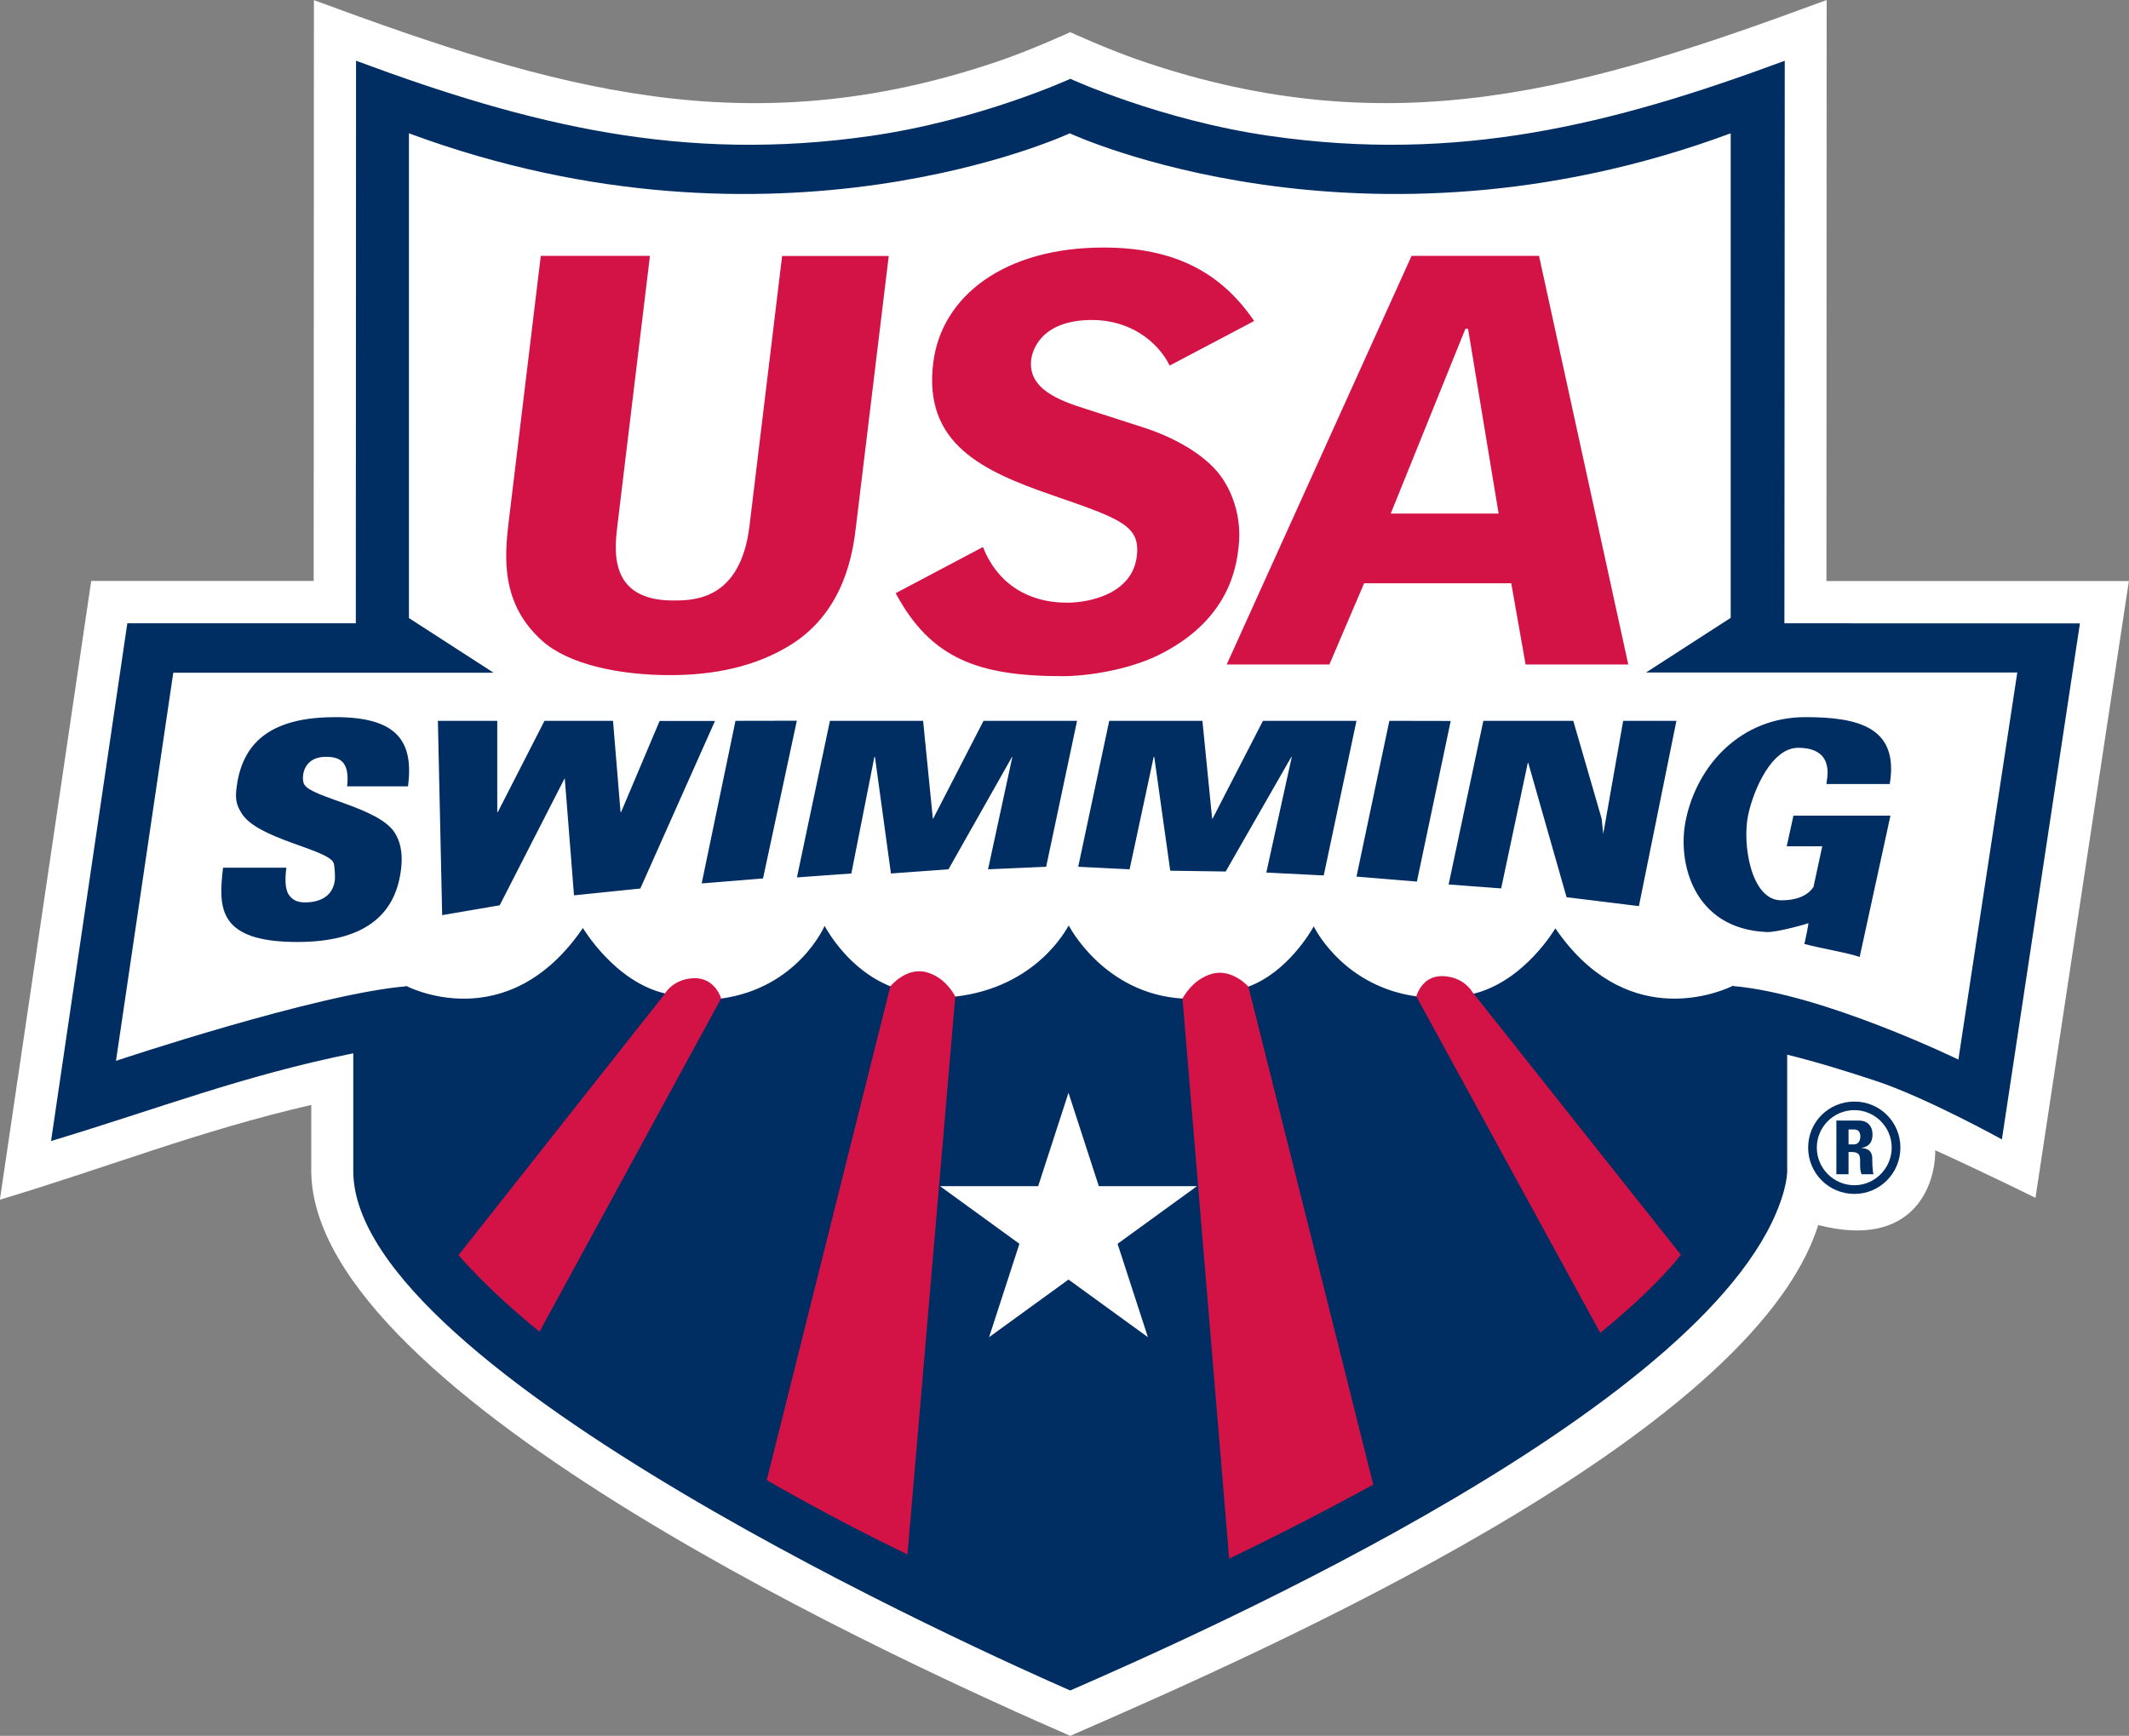 <?xml version="1.0" encoding="utf-8"?>
<!-- Generator: Adobe Illustrator 22.0.1, SVG Export Plug-In . SVG Version: 6.00 Build 0)  -->
<svg version="1.1" id="Layer_1" xmlns="http://www.w3.org/2000/svg" xmlns:xlink="http://www.w3.org/1999/xlink" x="0px" y="0px"
	 width="183.93px" height="150px" viewBox="0 0 183.93 150" style="enable-background:new 0 0 183.93 150;" xml:space="preserve">
<rect x="0" y="0" width="183.93" height="150" fill="#808080" stroke="none"/>
<path style="fill:#FFFFFF;" d="M86.22,5.3c2.91-0.99,6.24-2.52,6.24-2.52s3.33,1.53,6.25,2.52c21.65,7.36,38.32,2.4,59.1-5.3
	l-0.02,50.21h26.13l-8.07,53.3c0,0-4.39-2.18-8.66-4.11c0.03,2.97-1.84,8.58-10.11,6.46c-5.78,18.36-47.96,36.87-64.62,44.14
	c-13.5-5.89-65.41-29.28-65.57-48.78v-5.74c-9.77,2.26-17.31,5.31-26.9,8.19L7.88,50.2H27.1l0.02-50.19
	C47.92,7.71,64.58,12.66,86.22,5.3"/>
<path style="fill:#002E62;" d="M160.21,95.19c-2.22,0-4,1.76-4,3.98c0,2.21,1.78,4,4,4c2.2,0,3.97-1.79,3.97-4
	C164.18,96.95,162.41,95.19,160.21,95.19 M160.21,102.42c-1.8,0-3.25-1.47-3.25-3.25c0-1.79,1.45-3.24,3.25-3.24
	c1.76,0,3.22,1.45,3.22,3.24C163.43,100.95,161.97,102.42,160.21,102.42 M159.7,99.55h0.27c0.81,0,0.73,0.47,0.73,1.02
	c0,0.31,0,0.62,0.13,0.9h1.03c-0.09-0.2-0.11-1.07-0.11-1.37c0-0.83-0.69-0.88-0.92-0.89v-0.02c0.69-0.11,0.94-0.55,0.94-1.14
	c0-0.79-0.46-1.22-1.19-1.22h-1.93v4.64h1.05L159.7,99.55L159.7,99.55z M159.7,97.6h0.47c0.33,0,0.55,0.17,0.55,0.61
	c0,0.3-0.13,0.68-0.55,0.68h-0.47V97.6z"/>
<path style="fill:#002E62;" d="M154.16,53.86l0.03-48.61c-15.09,5.6-28.3,8.82-44.46,6.5c-9.48-1.36-17.26-4.94-17.26-4.94
	s-7.79,3.58-17.27,4.94c-16.15,2.32-29.35-0.89-44.44-6.5l-0.02,48.61H11L4.41,98.6c9.29-2.8,16.59-5.66,26.11-7.58v10.23
	c0.14,17.3,55.1,41.84,61.94,44.83c11.66-5.09,56.29-24.87,61.6-42.97c0.33-1.13,0.34-1.86,0.34-1.86V91.14
	c2.46,0.6,5.18,1.44,7.74,2.29c4.36,1.46,10.81,5.03,10.81,5.03l6.74-44.59L154.16,53.86L154.16,53.86z M169.19,91.56
	c0,0-11.71-5.69-19.44-6.35v-0.05c0,0-0.08,0.04-0.22,0.11c-1.41,0.64-9.19,3.66-15.16-5.05c0,0-2.64,4.55-7.05,5.65
	c-1.73,0.47-3.38,0.56-4.96,0.23c-6.01-0.84-8.54-5.42-8.83-5.99c-0.02-0.04-0.03-0.06-0.03-0.06c-0.25,0.45-2.29,3.97-5.65,5.21
	c-1.82,0.73-3.71,1.05-5.68,1.03h-0.01c-6.82-0.42-9.83-6.32-9.83-6.32c-0.22,0.36-2.8,5.34-9.8,6.15c-2.03,0.2-3.91-0.04-5.6-0.89
	c-3.56-1.41-5.44-4.77-5.69-5.22c0,0-2.3,5.37-8.94,6.28c-1.68,0.19-3.3,0.06-4.83-0.44c-4.36-1-7.11-5.66-7.11-5.66
	c-6.58,9.62-15.28,5-15.28,5v0.04c-7.75,0.65-25.06,6.44-25.06,6.44l4.95-33.54h27.67l-7.31-4.72V11.52c31.83,11.8,57.09,0,57.09,0
	s25.27,11.8,57.1,0v41.87l-7.31,4.72h32.07L169.19,91.56z"/>
<path style="fill:#D31245;" d="M59.96,84.53c1.83-0.05,2.34,1.75,2.34,1.75l-15.69,28.8c-4.66-3.8-7-6.62-7-6.62L57.42,85.9
	C57.42,85.89,58.13,84.58,59.96,84.53 M80.02,84.01c-1.74-0.46-3.1,1.22-3.1,1.22L66.24,127.9c0,0,5.68,3.32,12.16,6.42l4.13-48.21
	C82.52,86.12,81.76,84.46,80.02,84.01 M127.19,85.71c0,0-0.71-1.3-2.54-1.36s-2.29,1.75-2.29,1.75l15.89,29.08
	c5.12-4.18,6.96-6.76,6.96-6.76L127.19,85.71z M104.74,84.14c-1.74,0.46-2.58,2.15-2.58,2.15l4.03,48.4
	c6.48-3.1,12.45-6.4,12.45-6.4l-10.79-43.04C107.84,85.25,106.47,83.69,104.74,84.14"/>
<path style="fill:#002E62;" d="M28.99,61.97c5.42,0,6.75,2.17,6.26,5.98h-5.26c0.11-1.02-0.02-1.66-0.35-2.05
	c-0.32-0.38-0.83-0.5-1.49-0.5c-1.14,0-1.82,0.6-1.96,1.55c-0.04,0.29-0.02,0.64,0.1,0.84c0.66,1.16,6.44,1.97,7.82,4.18
	c0.4,0.64,0.77,1.64,0.5,3.42c-0.54,3.66-3.11,6.01-8.92,6.01c-6.92,0-6.82-2.99-6.42-6.42h5.47c-0.13,1.03-0.1,1.77,0.16,2.26
	c0.29,0.48,0.73,0.74,1.44,0.74c1.11,0,2.36-0.39,2.58-1.86c0.05-0.34,0-1.34-0.11-1.58c-0.55-1.16-6.52-2.04-7.91-4.22
	c-0.57-0.87-0.58-1.44-0.43-2.49C21.06,63.78,23.88,61.97,28.99,61.97 M56.99,62.29l-3.33,7.88h-0.05l-0.65-7.88h-5.92l-4.03,7.88
	h-0.05v-7.88h-5.13l0.37,16.79l4.97-0.85l5.62-10.99l0.8,10.13l5.73-0.59l6.45-14.48h-4.78V62.29z M63.54,62.29l-2.92,14.05
	l5.3-0.43l2.92-13.63L63.54,62.29L63.54,62.29z M80.62,70.74h-0.03l-0.84-8.45H71.7l-2.85,13.53l4.7-0.34l1.99-10.07h0.05
	l1.38,10.07l4.97-0.36l5.49-9.71h0.03l-2.1,9.71l5.02-0.22l2.67-12.61h-8.08L80.62,70.74z M104.76,70.74h-0.04l-0.84-8.45h-8.05
	L93.15,74.9l4.44,0.22l2.08-9.71h0.05l1.38,9.83l4.79,0.07l5.67-9.9h0.04l-2.2,9.99l4.96,0.25l2.83-13.36h-8.08L104.76,70.74z
	 M120.03,62.29l-2.84,13.46l5.22,0.43l2.92-13.88L120.03,62.29L120.03,62.29z M138.51,72.06l-0.14-1.32l-2.45-8.45h-7.77l-3,14.14
	l4.54,0.34l2.3-10.85h0.04l3.31,11.61l6.25,0.77l3.24-16.01h-4.6L138.51,72.06z M154.36,73.13h3.07l-0.76,3.52
	c-0.56,0.84-1.63,1.15-2.78,1.15c-2.64,0-3.38-4.91-2.87-7.34c0.48-2.27,2.06-5.85,4.33-5.84c3.3,0.01,2.44,2.8,2.44,3.13h5.47
	c0.81-4.91-2.71-5.78-7.29-5.78c-5.55,0-9.32,4.11-10.32,8.84c-0.79,3.72,0.65,9.46,6.98,9.73c0.91,0.04,3.61-0.74,3.6-0.77
	c0.04,0-0.33,1.8-0.35,1.8c1.59,0.42,3.9,0.79,4.78,1.13l2.66-12.22h-8.38L154.36,73.13z"/>
<path style="fill:#D31245;" d="M46.72,22.11h9.43L53.34,45.4c-0.25,2.11-0.79,6.49,4.81,6.49c1.75,0,5.82,0,6.6-6.44l2.82-23.33
	h9.21L73.95,45.5c-0.25,2.12-0.93,7.21-5.52,10.15c-3.12,1.98-6.77,2.69-10.55,2.69c-4.35,0-8.7-0.91-11-2.93
	c-3.63-3.22-3.31-7.26-2.92-10.43L46.72,22.11z M108.35,27.74c-2.88-4.23-6.92-6.35-13.02-6.35c-8.53,0-14.01,4.18-14.71,10
	c-0.85,6.98,4.3,9.33,10.32,11.41c5.97,2.06,7.59,2.64,7.27,5.28c-0.39,3.22-4.05,4-6.02,4c-3.56,0-6.11-1.83-7.27-4.81l-7.54,3.99
	c3.04,5.67,7.16,7.17,14.44,7.17c2.09,0,5.6-0.53,8.18-1.78c6.24-3.03,6.81-7.74,7-9.33c0.4-3.33-1.12-5.64-1.56-6.21
	c-1.41-1.92-4.17-3.36-6.56-4.14l-5.06-1.63c-2.44-0.76-5.04-1.79-4.73-4.28c0.05-0.38,0.52-3.41,5.27-3.41
	c3.22,0,5.65,1.82,6.69,3.94L108.35,27.74z M126.83,28.41h-0.23l-6.45,15.97h9.32L126.83,28.41z M132.96,22.11l7.71,35.31h-8.87
	l-1.24-7.02h-12.71l-3,7.02h-8.87l15.97-35.31H132.96z"/>
<polygon style="fill:#FFFFFF;" points="99.17,115.55 92.31,110.57 85.45,115.55 88.07,107.48 81.21,102.5 89.69,102.5 92.31,94.43 
	94.93,102.5 103.41,102.5 96.55,107.48 "/>
</svg>
